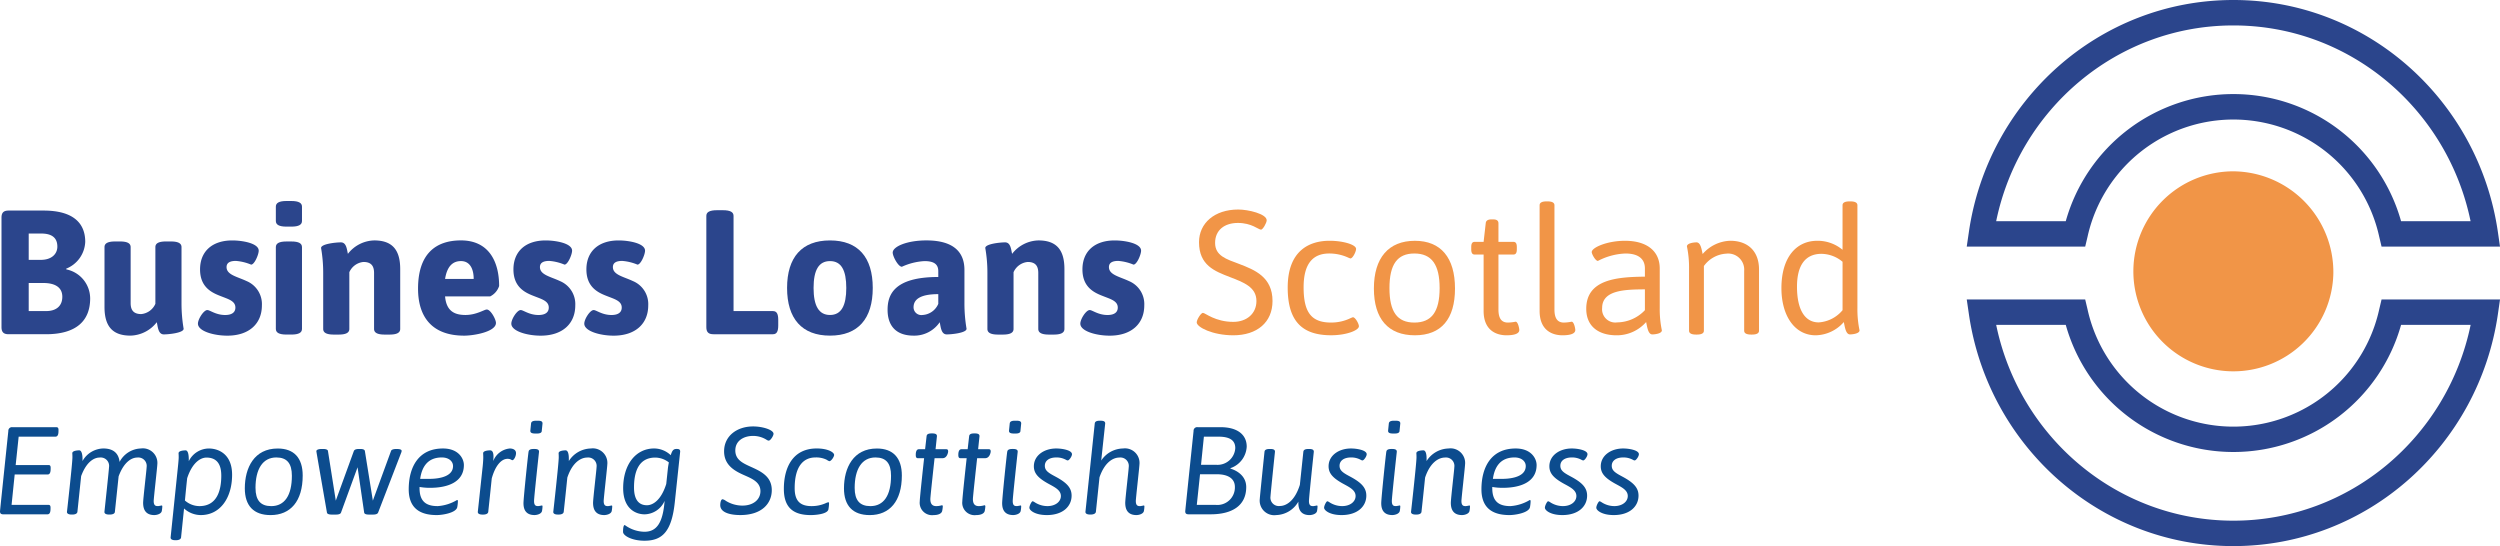 <svg xmlns="http://www.w3.org/2000/svg" width="430" height="93.929" viewBox="0 0 430 93.929">
  <g id="BLS-Logo" transform="translate(-75.811 -187.352)">
    <g id="Group_35" data-name="Group 35" transform="translate(76.069 221.929)">
      <path id="Path_625" data-name="Path 625" d="M90.742,266.57a5.191,5.191,0,0,1-3.282,4.618l.03.122a5.118,5.118,0,0,1,4.1,4.984c0,3.92-2.461,6.168-7.6,6.168H77.555c-.851,0-1.216-.365-1.216-1.216V262.408c0-.851.365-1.216,1.216-1.216h6.017C88.706,261.192,90.742,263.38,90.742,266.57Zm-9.723-1.428v4.528h2.1c1.823,0,2.826-1,2.826-2.279,0-1.489-.911-2.248-2.765-2.248Zm0,8.508v4.831H84c1.762,0,2.8-.881,2.8-2.461s-1.185-2.37-3.282-2.37Z" transform="translate(-76.339 -259.552)" fill="#2b458c"/>
      <path id="Path_626" data-name="Path 626" d="M125.872,273.056v9.632a26.129,26.129,0,0,0,.365,4.406c0,.729-2.644.972-3.4.972-.972,0-1.034-1.276-1.216-2.1a5.906,5.906,0,0,1-4.528,2.31c-3.039,0-4.467-1.55-4.467-4.922v-10.3c0-.638.547-.972,1.823-.972h.851c1.276,0,1.823.334,1.823.972v9.632c0,1.185.487,1.884,1.823,1.884a2.964,2.964,0,0,0,2.431-1.763v-9.754c0-.638.547-.972,1.823-.972h.85C125.325,272.084,125.872,272.418,125.872,273.056Z" transform="translate(-94.91 -265.126)" fill="#2b458c"/>
      <path id="Path_627" data-name="Path 627" d="M156,273.473c0,.668-.729,2.4-1.306,2.4a8.542,8.542,0,0,0-2.613-.638c-1,0-1.611.3-1.611,1.063,0,1.337,1.823,1.641,3.434,2.4a4.288,4.288,0,0,1,2.644,4.194c0,3.1-2.157,5.2-5.956,5.2-2.279,0-5.044-.76-5.044-2.067,0-.79,1-2.339,1.61-2.339.456,0,1.459.851,3.069.851,1.155,0,1.762-.456,1.762-1.277,0-1.155-1.246-1.458-2.613-2.006-1.489-.577-3.464-1.519-3.464-4.558,0-3.16,2.157-4.983,5.53-4.983C153.2,271.711,156,272.2,156,273.473Z" transform="translate(-111.76 -264.935)" fill="#2b458c"/>
      <path id="Path_628" data-name="Path 628" d="M177.492,258.8v2.462c0,.638-.547.972-1.823.972h-.851c-1.276,0-1.823-.334-1.823-.972V258.8c0-.638.547-.972,1.823-.972h.851C176.945,257.832,177.492,258.166,177.492,258.8Zm0,6.958v14.069c0,.638-.547.972-1.823.972h-.851c-1.276,0-1.823-.334-1.823-.972V265.762c0-.638.547-.972,1.823-.972h.851C176.945,264.79,177.492,265.124,177.492,265.762Z" transform="translate(-125.808 -257.832)" fill="#2b458c"/>
      <path id="Path_629" data-name="Path 629" d="M202.54,276.633v10.3c0,.638-.547.972-1.823.972h-.851c-1.276,0-1.823-.334-1.823-.972V277.3c0-1.185-.486-1.884-1.823-1.884a2.964,2.964,0,0,0-2.431,1.762v9.754c0,.638-.547.972-1.823.972h-.85c-1.276,0-1.823-.334-1.823-.972V277.3a24.617,24.617,0,0,0-.365-4.284c0-.729,2.644-.972,3.4-.972.973,0,1.034,1.215,1.216,1.975a5.907,5.907,0,0,1,4.528-2.309C201.112,271.711,202.54,273.261,202.54,276.633Z" transform="translate(-133.962 -264.935)" fill="#2b458c"/>
      <path id="Path_630" data-name="Path 630" d="M237.043,279.55a3.055,3.055,0,0,1-1.55,1.793h-7.748c.213,2.431,1.519,3.191,3.494,3.191,1.915,0,3.251-.942,3.677-.942.668,0,1.58,1.7,1.58,2.309,0,1.519-3.768,2.188-5.469,2.188-5.5,0-7.931-3.19-7.931-8.083,0-5.986,3.039-8.3,7.384-8.3C235.25,271.711,237.043,275.327,237.043,279.55Zm-9.3-1.216h4.922c0-1.762-.668-3.069-2.188-3.069C229.2,275.266,228.11,276,227.745,278.335Z" transform="translate(-151.45 -264.935)" fill="#2b458c"/>
      <path id="Path_631" data-name="Path 631" d="M266.41,273.473c0,.668-.729,2.4-1.306,2.4a8.542,8.542,0,0,0-2.613-.638c-1,0-1.611.3-1.611,1.063,0,1.337,1.823,1.641,3.433,2.4a4.287,4.287,0,0,1,2.644,4.194c0,3.1-2.157,5.2-5.956,5.2-2.279,0-5.044-.76-5.044-2.067,0-.79,1-2.339,1.61-2.339.455,0,1.459.851,3.069.851,1.155,0,1.762-.456,1.762-1.277,0-1.155-1.245-1.458-2.613-2.006-1.489-.577-3.464-1.519-3.464-4.558,0-3.16,2.157-4.983,5.53-4.983C263.615,271.711,266.41,272.2,266.41,273.473Z" transform="translate(-168.268 -264.935)" fill="#2b458c"/>
      <path id="Path_632" data-name="Path 632" d="M292.114,273.473c0,.668-.729,2.4-1.306,2.4a8.542,8.542,0,0,0-2.613-.638c-1,0-1.611.3-1.611,1.063,0,1.337,1.823,1.641,3.434,2.4a4.287,4.287,0,0,1,2.644,4.194c0,3.1-2.157,5.2-5.956,5.2-2.279,0-5.044-.76-5.044-2.067,0-.79,1-2.339,1.61-2.339.456,0,1.459.851,3.069.851,1.155,0,1.762-.456,1.762-1.277,0-1.155-1.245-1.458-2.613-2.006-1.489-.577-3.464-1.519-3.464-4.558,0-3.16,2.157-4.983,5.53-4.983C289.319,271.711,292.114,272.2,292.114,273.473Z" transform="translate(-181.424 -264.935)" fill="#2b458c"/>
      <path id="Path_633" data-name="Path 633" d="M329.346,262.04v16.378h6.776c.638,0,.911.456.911,1.519v.942c0,1.064-.273,1.52-.911,1.52h-10.24c-.851,0-1.216-.365-1.216-1.216V262.04c0-.639.547-.972,1.823-.972h1.034C328.8,261.068,329.346,261.4,329.346,262.04Z" transform="translate(-203.434 -259.488)" fill="#2b458c"/>
      <path id="Path_634" data-name="Path 634" d="M367.847,279.885c0,5.287-2.522,8.2-7.353,8.2s-7.383-2.917-7.383-8.2,2.552-8.174,7.383-8.174S367.847,274.6,367.847,279.885Zm-10.179,0c0,3.039.881,4.649,2.826,4.649s2.8-1.611,2.8-4.649-.85-4.619-2.8-4.619S357.668,276.846,357.668,279.885Z" transform="translate(-217.991 -264.935)" fill="#2b458c"/>
      <path id="Path_635" data-name="Path 635" d="M401.741,276.785V282.5a26.159,26.159,0,0,0,.364,4.406c0,.729-2.644.972-3.4.972-.973,0-1.034-1.276-1.216-2.1a5.288,5.288,0,0,1-4.467,2.31c-3.282,0-4.5-1.945-4.5-4.437s1-5.651,8.721-5.651v-1c0-1.155-.7-1.732-2.37-1.732a10.673,10.673,0,0,0-3.889.972c-.638,0-1.58-1.793-1.58-2.431,0-1.033,2.431-2.1,5.8-2.1C400.009,271.711,401.741,273.838,401.741,276.785ZM392.99,283.2a1.333,1.333,0,0,0,1.519,1.337,3.143,3.143,0,0,0,2.735-1.915v-1.671C394.357,280.948,392.99,281.738,392.99,283.2Z" transform="translate(-236.116 -264.935)" fill="#2b458c"/>
      <path id="Path_636" data-name="Path 636" d="M436.553,276.633v10.3c0,.638-.547.972-1.823.972h-.851c-1.276,0-1.823-.334-1.823-.972V277.3c0-1.185-.486-1.884-1.823-1.884a2.965,2.965,0,0,0-2.431,1.762v9.754c0,.638-.547.972-1.823.972h-.851c-1.276,0-1.823-.334-1.823-.972V277.3a24.616,24.616,0,0,0-.365-4.284c0-.729,2.644-.972,3.4-.972.972,0,1.033,1.215,1.215,1.975a5.907,5.907,0,0,1,4.528-2.309C435.125,271.711,436.553,273.261,436.553,276.633Z" transform="translate(-253.73 -264.935)" fill="#2b458c"/>
      <path id="Path_637" data-name="Path 637" d="M466.877,273.473c0,.668-.729,2.4-1.306,2.4a8.543,8.543,0,0,0-2.613-.638c-1,0-1.611.3-1.611,1.063,0,1.337,1.823,1.641,3.434,2.4a4.288,4.288,0,0,1,2.644,4.194c0,3.1-2.157,5.2-5.956,5.2-2.279,0-5.044-.76-5.044-2.067,0-.79,1-2.339,1.61-2.339.456,0,1.459.851,3.069.851,1.155,0,1.762-.456,1.762-1.277,0-1.155-1.246-1.458-2.613-2.006-1.489-.577-3.464-1.519-3.464-4.558,0-3.16,2.157-4.983,5.53-4.983C464.082,271.711,466.877,272.2,466.877,273.473Z" transform="translate(-270.868 -264.935)" fill="#2b458c"/>
      <path id="Path_638" data-name="Path 638" d="M509.471,262.673c0,.456-.668,1.611-.973,1.611-.456,0-1.58-1.155-3.981-1.155-2.279,0-3.92,1.216-3.92,3.434s1.945,2.8,4.133,3.616c2.7,1.033,5.743,2.249,5.743,6.381,0,3.646-2.644,5.895-6.746,5.895-3.555,0-6.29-1.4-6.29-2.218,0-.486.73-1.641,1.064-1.641.395,0,2.1,1.55,5.226,1.55,2.31,0,3.981-1.428,3.981-3.585,0-2.431-2.249-3.221-4.589-4.133-2.583-1-5.287-2.006-5.287-5.986,0-3.282,2.674-5.621,6.745-5.621C506.311,260.819,509.471,261.579,509.471,262.673Z" transform="translate(-291.859 -259.361)" fill="#f19547"/>
      <path id="Path_639" data-name="Path 639" d="M541.25,273.233c0,.486-.577,1.641-.972,1.641a2.5,2.5,0,0,1-.334-.122,7.8,7.8,0,0,0-3.312-.729c-2.674,0-4.406,1.58-4.406,5.8,0,4.254,1.276,6.077,4.71,6.077a7.579,7.579,0,0,0,3.433-.79c.182-.061.3-.122.334-.122.425,0,1.033,1.124,1.033,1.549,0,.7-2.127,1.55-4.77,1.55-4.922,0-7.475-2.339-7.475-8.2,0-6.35,3.707-8.052,7.2-8.052C539.032,271.835,541.25,272.5,541.25,273.233Z" transform="translate(-308.263 -264.999)" fill="#f19547"/>
      <path id="Path_640" data-name="Path 640" d="M573.809,280.04c0,5.256-2.37,8.052-6.9,8.052-4.589,0-7.05-2.826-7.05-8.052,0-5.257,2.522-8.2,7.05-8.2C571.379,271.835,573.809,274.752,573.809,280.04Zm-11.273-.061c0,4.041,1.307,5.925,4.284,5.925s4.345-1.884,4.345-5.925-1.367-5.956-4.345-5.956C563.873,274.023,562.536,275.907,562.536,279.979Z" transform="translate(-323.807 -264.999)" fill="#f19547"/>
      <path id="Path_641" data-name="Path 641" d="M598.834,264.973v3.19h2.553c.425,0,.608.273.608.911v.365c0,.638-.183.911-.608.911h-2.553v9.45c0,1.823.76,2.249,1.641,2.249a7.269,7.269,0,0,0,1.306-.152c.425,0,.638,1.185.638,1.428,0,.82-1.4.911-2.218.911-1.519,0-3.919-.668-3.919-4.193v-9.693h-1.52c-.425,0-.608-.273-.608-.911v-.365c0-.638.183-.911.608-.911h1.52l.364-3.19c.03-.426.334-.669.972-.669h.3C598.561,264.3,598.834,264.547,598.834,264.973Z" transform="translate(-341.359 -261.144)" fill="#f19547"/>
      <path id="Path_642" data-name="Path 642" d="M620.794,258.624v17.928c0,1.823.759,2.249,1.641,2.249a7.261,7.261,0,0,0,1.306-.152c.425,0,.638,1.185.638,1.428,0,.82-1.4.911-2.218.911-1.52,0-3.92-.668-3.92-4.193V258.624c0-.425.365-.668,1.216-.668h.122C620.429,257.956,620.794,258.2,620.794,258.624Z" transform="translate(-353.686 -257.895)" fill="#f19547"/>
      <path id="Path_643" data-name="Path 643" d="M647.312,276.606v6.806a17.684,17.684,0,0,0,.365,3.829c0,.577-1.246.7-1.641.7-.729,0-.881-1.276-1.064-2.127a6.693,6.693,0,0,1-5.1,2.279c-2.948,0-5.2-1.428-5.2-4.558,0-5.135,5.438-5.469,10.088-5.53v-1.428c0-1.367-.821-2.552-3.343-2.552a11.059,11.059,0,0,0-4.74,1.276c-.425,0-1.063-1.185-1.063-1.519,0-.79,2.673-1.945,5.712-1.945C645.095,271.835,647.312,273.6,647.312,276.606Zm-9.906,6.776a2.273,2.273,0,0,0,2.583,2.492,6.679,6.679,0,0,0,4.771-2.1v-3.585C641.6,280.222,637.406,280.222,637.406,283.382Z" transform="translate(-362.095 -264.999)" fill="#f19547"/>
      <path id="Path_644" data-name="Path 644" d="M682.545,276.757V287.3c0,.425-.365.668-1.215.668h-.122c-.851,0-1.216-.243-1.216-.668V277a2.761,2.761,0,0,0-3.1-2.948,5.081,5.081,0,0,0-3.828,2.127V287.3c0,.425-.365.668-1.216.668h-.121c-.851,0-1.216-.243-1.216-.668V276.636a17.679,17.679,0,0,0-.365-3.828c0-.577,1.246-.7,1.641-.7.729,0,.881,1.215,1.063,2.005a6.537,6.537,0,0,1,4.74-2.279C680.691,271.835,682.545,273.689,682.545,276.757Z" transform="translate(-380.252 -264.999)" fill="#f19547"/>
      <path id="Path_645" data-name="Path 645" d="M716.511,258.624v17.684a17.707,17.707,0,0,0,.365,3.829c0,.577-1.246.7-1.641.7-.729,0-.881-1.276-1.064-2.127a6.577,6.577,0,0,1-4.831,2.279c-3.646,0-5.9-3.4-5.9-8.113,0-5.287,2.553-8.144,6.168-8.144a6.672,6.672,0,0,1,4.345,1.55v-7.657c0-.425.365-.668,1.216-.668h.122C716.146,257.956,716.511,258.2,716.511,258.624Zm-10.392,14.008c0,3.92,1.337,6.138,3.737,6.138a5.814,5.814,0,0,0,4.1-2.1v-8.326a5.733,5.733,0,0,0-3.737-1.367C707.487,267.041,706.119,269.016,706.119,272.632Z" transform="translate(-397.294 -257.895)" fill="#f19547"/>
    </g>
    <g id="Group_36" data-name="Group 36" transform="translate(414.092 187.352)">
      <path id="Path_646" data-name="Path 646" d="M858.6,264.862a17.2,17.2,0,1,1-17.192-17.5A17.345,17.345,0,0,1,858.6,264.862Z" transform="translate(-795.544 -217.894)" fill="#f19547"/>
      <path id="Path_647" data-name="Path 647" d="M836.84,292.153l-.4,1.684a25.683,25.683,0,0,1-50.176,0l-.4-1.684H765.492l.366,2.509c3.272,22.581,22.392,39.911,45.5,39.911s42.218-17.33,45.493-39.911l.362-2.509ZM811.355,330.2c-20.077,0-36.847-14.449-40.8-33.679h11.967a29.948,29.948,0,0,0,57.674,0h11.965C848.194,315.755,831.428,330.2,811.355,330.2Z" transform="translate(-765.492 -240.644)" fill="#2b458c"/>
      <path id="Path_648" data-name="Path 648" d="M857.211,229.773l-.362-2.506c-3.275-22.591-22.386-39.915-45.493-39.915s-42.225,17.324-45.5,39.915l-.366,2.506h20.375l.4-1.686a25.686,25.686,0,0,1,50.176,0l.4,1.686m3.354-4.372a29.947,29.947,0,0,0-57.674,0H770.551c3.957-19.227,20.727-33.682,40.8-33.673,20.073-.009,36.838,14.446,40.8,33.673Z" transform="translate(-765.492 -187.352)" fill="#2b458c"/>
    </g>
    <g id="Group_37" data-name="Group 37" transform="translate(75.811 259.716)">
      <path id="Path_649" data-name="Path 649" d="M85.873,337.624c0,.492,0,1.156-.535,1.156H79.022l-.514,4.881H84.16c.257,0,.364.15.364.471,0,.493,0,1.156-.535,1.156H78.337l-.535,5.224h6.337c.257,0,.364.149.364.471,0,.493,0,1.157-.535,1.157H76.389c-.407,0-.578-.15-.578-.514,0-.043,0-.085,1.434-13.83a.615.615,0,0,1,.706-.642h7.557C85.766,337.153,85.873,337.3,85.873,337.624Z" transform="translate(-75.811 -336.039)" fill="#0c4c8e"/>
      <path id="Path_650" data-name="Path 650" d="M115.8,354.607a4.684,4.684,0,0,1-.086.792c-.107.535-.9.706-1.284.706-1.22,0-1.927-.642-1.927-2.1,0-.706.6-5.738.6-6.144a1.447,1.447,0,0,0-1.627-1.648c-.878,0-2.248.663-3.19,3.233l-.642,6.1c-.021.3-.343.471-.9.471h-.085c-.579,0-.814-.192-.814-.449,0,0,.792-7.365.792-7.708a1.447,1.447,0,0,0-1.627-1.648c-.878,0-2.227.642-3.169,3.19l-.642,6.144c-.042.3-.342.471-.9.471h-.086c-.578,0-.813-.192-.813-.449,0,0,.942-8.372.942-9.377,0-.514-.021-.6-.021-.728,0-.471,1.049-.492,1.2-.492.429,0,.557.835.557,1.434v.407a4.188,4.188,0,0,1,3.575-2.162c1.862,0,2.655.963,2.8,2.312a4.286,4.286,0,0,1,3.661-2.312,2.507,2.507,0,0,1,2.826,2.783c0,.364-.621,5.8-.621,6.251,0,.878.428.878.771.878a4.808,4.808,0,0,0,.578-.107C115.736,354.457,115.8,354.479,115.8,354.607Z" transform="translate(-87.884 -339.877)" fill="#0c4c8e"/>
      <path id="Path_651" data-name="Path 651" d="M146.5,349.169c0,4.046-2.1,6.936-5.374,6.936a4.292,4.292,0,0,1-2.89-1.135l-.514,4.989c-.043.3-.364.471-.9.471h-.086c-.578,0-.813-.193-.813-.45l1.263-12.2c.085-.814.128-1.392.128-1.584,0-.514-.021-.6-.021-.728,0-.471,1.049-.492,1.2-.492s.557.064.557,1.606v.257a3.873,3.873,0,0,1,3.447-2.184C144.063,344.652,146.5,345.53,146.5,349.169Zm-1.862.128c0-2.355-1.135-3.082-2.547-3.082-.964,0-2.42.792-3.319,3.554-.128,1.156-.257,2.483-.385,3.832a3.812,3.812,0,0,0,2.483.964C143.892,354.564,144.641,351.91,144.641,349.3Z" transform="translate(-106.579 -339.877)" fill="#0c4c8e"/>
      <path id="Path_652" data-name="Path 652" d="M172.017,349.3c0,4.432-2.1,6.808-5.523,6.808-2.912,0-4.432-1.606-4.432-4.6,0-3.555,1.627-6.851,5.652-6.851C170.519,344.652,172.017,346.279,172.017,349.3Zm-8.114,2.141c0,2.12.878,3.125,2.7,3.125,2.291,0,3.554-1.82,3.554-5.224,0-2.141-.856-3.147-2.676-3.147C165.123,346.194,163.9,348.228,163.9,351.439Z" transform="translate(-119.954 -339.877)" fill="#0c4c8e"/>
      <path id="Path_653" data-name="Path 653" d="M201.94,345.148a.8.8,0,0,1-.085.343l-3.961,10.276c-.107.257-.45.343-.878.343h-.706c-.428,0-.771-.085-.814-.343l-1.135-7.793-2.848,7.793c-.085.257-.449.343-.877.343h-.707c-.428,0-.792-.085-.835-.343-1.8-10.361-1.82-10.49-1.82-10.576.021-.214.322-.364.964-.364h.193c.428,0,.792.086.835.343l1.349,8.542,3.1-8.521c.107-.278.449-.364.877-.364h.236c.428,0,.749.086.792.364l1.37,8.521,3.126-8.542c.085-.257.493-.343.921-.343Q201.941,344.827,201.94,345.148Z" transform="translate(-132.859 -339.967)" fill="#0c4c8e"/>
      <path id="Path_654" data-name="Path 654" d="M221.674,351.268v.214c0,2.376,1.241,3.082,3.126,3.082a7.427,7.427,0,0,0,3.318-1.049c.085,0,.15,0,.15.257a6.714,6.714,0,0,1-.107.963c-.193,1.006-2.591,1.37-3.511,1.37-2.12,0-4.839-.6-4.839-4.431s1.691-7.022,5.888-7.022c2.7,0,3.6,1.756,3.6,2.847,0,2.976-2.869,3.918-5.781,3.918A9.909,9.909,0,0,1,221.674,351.268Zm.107-1.391h1.52c.62,0,4.132,0,4.132-2.206,0-.792-.706-1.477-1.927-1.477C223.023,346.194,222.06,347.884,221.781,349.876Z" transform="translate(-149.511 -339.877)" fill="#0c4c8e"/>
      <path id="Path_655" data-name="Path 655" d="M250.721,345.465c0,.536-.364,1.2-.621,1.2-.171,0-.278-.235-.835-.235-1.113,0-2.141,1.263-2.719,3.383-.278,2.74-.6,5.738-.6,5.738-.043.3-.343.471-.9.471h-.086c-.578,0-.813-.192-.813-.449l.813-7.579c.043-.343.129-1.284.129-1.8,0-.385-.021-.536-.021-.728,0-.471,1.049-.492,1.2-.492.45,0,.578.492.578,1.071,0,.256-.021.514-.043.77a3.393,3.393,0,0,1,2.847-2.162C250.078,344.652,250.721,344.8,250.721,345.465Z" transform="translate(-161.966 -339.877)" fill="#0c4c8e"/>
      <path id="Path_656" data-name="Path 656" d="M262.917,340.2s-.857,7.836-.857,8.478c0,.878.407.878.749.878a4.809,4.809,0,0,0,.578-.107c.064,0,.128.021.128.15a4.709,4.709,0,0,1-.085.792c-.107.535-.9.706-1.284.706-1.2,0-1.905-.621-1.905-2.034,0-.878.835-8.863.878-8.863.043-.342.342-.471.9-.471h.085C262.7,339.732,262.917,339.882,262.917,340.2Zm.6-4.86-.128,1.263c0,.278-.214.471-.813.471h-.257c-.557,0-.9-.086-.9-.471l.128-1.263c.042-.342.343-.471.9-.471h.257C263.3,334.872,263.516,335,263.516,335.343Z" transform="translate(-170.203 -334.872)" fill="#0c4c8e"/>
      <path id="Path_657" data-name="Path 657" d="M280.869,354.607a4.709,4.709,0,0,1-.085.792c-.107.535-.9.706-1.284.706-1.221,0-1.927-.642-1.927-2.1,0-.706.6-5.738.6-6.144a1.447,1.447,0,0,0-1.627-1.648c-.942,0-2.483.685-3.4,3.447-.278,2.762-.621,5.888-.621,5.888-.043.3-.342.471-.9.471h-.085c-.578,0-.813-.192-.813-.449,0,0,.942-8.372.942-9.377,0-.514-.021-.6-.021-.728,0-.471,1.049-.492,1.2-.492.428,0,.557.685.557,1.434v.407a4.6,4.6,0,0,1,3.789-2.162,2.507,2.507,0,0,1,2.826,2.783c0,.364-.621,5.8-.621,6.251,0,.878.428.878.771.878a4.8,4.8,0,0,0,.578-.107C280.8,354.457,280.869,354.479,280.869,354.607Z" transform="translate(-175.566 -339.877)" fill="#0c4c8e"/>
      <path id="Path_658" data-name="Path 658" d="M305.147,345.187l-.921,8.671c-.535,5.117-2.162,6.658-5.224,6.658-2.184,0-3.682-.877-3.682-1.52,0-1.049.193-1.178.3-1.178A5.823,5.823,0,0,0,299,358.975c2.077,0,3.169-1.477,3.469-5.31a3.849,3.849,0,0,1-3.447,2.313c-1.434,0-3.682-.878-3.682-4.5,0-3.983,2.1-6.83,5.353-6.83a4.192,4.192,0,0,1,2.826,1.157c.214-.621.364-1.071.964-1.071h.128C305.04,344.737,305.147,344.909,305.147,345.187ZM303.2,347.05a3.841,3.841,0,0,0-2.333-.834c-2.934,0-3.661,2.569-3.661,5.138,0,2.334,1.006,3.061,2.226,3.061.964,0,2.42-.792,3.319-3.661l.278-2.633C303.07,347.735,303.135,347.393,303.2,347.05Z" transform="translate(-188.156 -339.877)" fill="#0c4c8e"/>
      <path id="Path_659" data-name="Path 659" d="M338.729,338.153c0,.342-.514,1.178-.835,1.178a.836.836,0,0,1-.364-.15,4.357,4.357,0,0,0-2.312-.663c-1.627,0-3.061.835-3.061,2.5,0,1.541,1.2,2.141,2.462,2.719,1.8.814,3.811,1.649,3.811,4.111,0,2.248-1.67,4.282-5.417,4.282-1.584,0-3.447-.364-3.447-1.713,0-.3.086-1.006.407-1.006a1.492,1.492,0,0,1,.557.278,5.433,5.433,0,0,0,2.848.814c1.883,0,3.1-1.049,3.1-2.484,0-1.541-1.434-2.14-2.633-2.676-1.563-.685-3.618-1.649-3.618-4.175,0-2.633,2.205-4.281,4.988-4.281C336.909,336.89,338.729,337.49,338.729,338.153Z" transform="translate(-205.683 -335.905)" fill="#0c4c8e"/>
      <path id="Path_660" data-name="Path 660" d="M360.623,345.766c0,.278-.471,1.07-.835,1.07a2.2,2.2,0,0,1-.471-.257,4.1,4.1,0,0,0-1.905-.385c-1.991,0-3.576,1.413-3.576,5.288,0,2.14.9,3.082,2.912,3.082a5.957,5.957,0,0,0,2.355-.471,2.338,2.338,0,0,1,.514-.192c.086,0,.129.021.129.257a6.668,6.668,0,0,1-.107.964c-.171.856-2.376.984-3.04.984-3.018,0-4.624-1.306-4.624-4.5,0-3.682,1.541-6.958,5.652-6.958C359.574,344.652,360.623,345.316,360.623,345.766Z" transform="translate(-217.152 -339.877)" fill="#0c4c8e"/>
      <path id="Path_661" data-name="Path 661" d="M383.108,349.3c0,4.432-2.1,6.808-5.523,6.808-2.912,0-4.431-1.606-4.431-4.6,0-3.555,1.627-6.851,5.652-6.851C381.61,344.652,383.108,346.279,383.108,349.3Zm-8.114,2.141c0,2.12.878,3.125,2.7,3.125,2.291,0,3.554-1.82,3.554-5.224,0-2.141-.856-3.147-2.676-3.147C376.214,346.194,374.994,348.228,374.994,351.439Z" transform="translate(-227.991 -339.877)" fill="#0c4c8e"/>
      <path id="Path_662" data-name="Path 662" d="M402.094,339.817l-.236,2.248h1.82c.257,0,.342.107.342.407,0,.086-.149,1.135-.963,1.135h-1.37s-.728,6.594-.728,7.023c0,.985.471,1.22,1.028,1.22a3.421,3.421,0,0,0,.964-.15c.064,0,.15.043.15.193a4.864,4.864,0,0,1-.107.792c-.128.535-.834.706-1.455.706a2.129,2.129,0,0,1-2.4-2.355c0-.642.749-7.429.749-7.429h-1.071c-.3,0-.364-.235-.364-.578,0-.236.021-.964.535-.964h1.071l.257-2.248c.042-.343.321-.471.878-.471h.085C401.879,339.346,402.094,339.5,402.094,339.817Z" transform="translate(-240.941 -337.162)" fill="#0c4c8e"/>
      <path id="Path_663" data-name="Path 663" d="M417.09,339.817l-.236,2.248h1.82c.257,0,.343.107.343.407,0,.086-.15,1.135-.964,1.135h-1.37s-.728,6.594-.728,7.023c0,.985.471,1.22,1.028,1.22a3.42,3.42,0,0,0,.963-.15c.064,0,.15.043.15.193a4.9,4.9,0,0,1-.107.792c-.129.535-.835.706-1.456.706a2.129,2.129,0,0,1-2.4-2.355c0-.642.749-7.429.749-7.429h-1.071c-.3,0-.364-.235-.364-.578,0-.236.021-.964.535-.964h1.071l.257-2.248c.043-.343.321-.471.878-.471h.085C416.875,339.346,417.09,339.5,417.09,339.817Z" transform="translate(-248.616 -337.162)" fill="#0c4c8e"/>
      <path id="Path_664" data-name="Path 664" d="M431.561,340.2s-.857,7.836-.857,8.478c0,.878.407.878.749.878a4.838,4.838,0,0,0,.578-.107c.064,0,.128.021.128.15a4.684,4.684,0,0,1-.086.792c-.107.535-.9.706-1.284.706-1.2,0-1.905-.621-1.905-2.034,0-.878.835-8.863.878-8.863.043-.342.343-.471.9-.471h.085C431.347,339.732,431.561,339.882,431.561,340.2Zm.6-4.86-.128,1.263c0,.278-.214.471-.814.471h-.257c-.557,0-.9-.086-.9-.471l.128-1.263c.042-.342.343-.471.9-.471h.257C431.946,334.872,432.161,335,432.161,335.343Z" transform="translate(-256.515 -334.872)" fill="#0c4c8e"/>
      <path id="Path_665" data-name="Path 665" d="M445.81,345.637c0,.386-.493,1.071-.728,1.071a.728.728,0,0,1-.3-.107,3.383,3.383,0,0,0-1.649-.407c-1.242,0-1.991.556-1.991,1.434s.706,1.263,1.948,1.926c1.884,1.028,2.655,1.906,2.655,3.211,0,1.82-1.477,3.34-4.26,3.34-2.034,0-3-.813-3-1.263,0-.364.385-1.113.557-1.113a.969.969,0,0,1,.321.15,4.04,4.04,0,0,0,2.205.685c1.434,0,2.334-.792,2.334-1.734,0-1.071-1.156-1.563-2.27-2.184-1.627-.921-2.377-1.713-2.377-2.933,0-1.841,1.735-3.061,3.854-3.061C444.161,344.652,445.81,344.952,445.81,345.637Z" transform="translate(-261.43 -339.877)" fill="#0c4c8e"/>
      <path id="Path_666" data-name="Path 666" d="M461.624,335.343l-.685,6.38a4.582,4.582,0,0,1,3.746-2.076,2.507,2.507,0,0,1,2.826,2.783c0,.364-.621,5.8-.621,6.251,0,.878.428.878.771.878a4.825,4.825,0,0,0,.578-.107c.064,0,.128.021.128.15a4.709,4.709,0,0,1-.085.792c-.107.535-.9.706-1.285.706-1.22,0-1.927-.642-1.927-2.1,0-.706.6-5.738.6-6.144a1.447,1.447,0,0,0-1.627-1.648c-.942,0-2.462.663-3.4,3.4l-.621,5.931c-.043.3-.386.471-.9.471h-.085c-.578,0-.814-.192-.814-.449l1.606-15.222c.043-.342.343-.471.9-.471h.085C461.41,334.872,461.624,335.022,461.624,335.343Z" transform="translate(-271.529 -334.872)" fill="#0c4c8e"/>
      <path id="Path_667" data-name="Path 667" d="M503.963,340.493a4.127,4.127,0,0,1-2.783,3.7l-.021.085s2.719.664,2.719,3.169c0,3.254-2.5,4.689-6.123,4.689h-3.789c-.407,0-.578-.15-.578-.514,0-.043,0-.085,1.434-13.83a.615.615,0,0,1,.706-.642h3.939C502.443,337.153,503.963,338.5,503.963,340.493Zm-8.029,4.753-.557,5.267h3.233a3.012,3.012,0,0,0,3.319-3.083c0-1.37-1.071-2.184-3.126-2.184Zm.664-6.466-.492,4.839h2.59a3.053,3.053,0,0,0,3.3-2.868c0-1.327-.921-1.97-2.89-1.97Z" transform="translate(-289.528 -336.039)" fill="#0c4c8e"/>
      <path id="Path_668" data-name="Path 668" d="M529.586,354.7a4.709,4.709,0,0,1-.085.792c-.107.535-.9.706-1.285.706-1.22,0-1.926-.642-1.926-2.1v-.214a4.546,4.546,0,0,1-3.811,2.312,2.506,2.506,0,0,1-2.826-2.783c0-.278.813-8.114.813-8.114.043-.342.343-.471.9-.471h.086c.6,0,.813.15.813.471,0,0-.77,7.386-.77,7.686a1.447,1.447,0,0,0,1.627,1.648c.942,0,2.505-.706,3.425-3.639l.6-5.695c.043-.342.342-.471.9-.471h.086c.6,0,.813.15.813.471,0,0-.835,7.836-.835,8.478,0,.878.428.878.77.878a4.808,4.808,0,0,0,.578-.107C529.521,354.547,529.586,354.569,529.586,354.7Z" transform="translate(-302.97 -339.967)" fill="#0c4c8e"/>
      <path id="Path_669" data-name="Path 669" d="M549.644,345.637c0,.386-.492,1.071-.727,1.071a.728.728,0,0,1-.3-.107,3.384,3.384,0,0,0-1.649-.407c-1.241,0-1.991.556-1.991,1.434s.706,1.263,1.948,1.926c1.884,1.028,2.655,1.906,2.655,3.211,0,1.82-1.477,3.34-4.261,3.34-2.034,0-3-.813-3-1.263,0-.364.386-1.113.557-1.113a.968.968,0,0,1,.321.15,4.041,4.041,0,0,0,2.205.685c1.434,0,2.334-.792,2.334-1.734,0-1.071-1.156-1.563-2.269-2.184-1.627-.921-2.377-1.713-2.377-2.933,0-1.841,1.734-3.061,3.854-3.061C548,344.652,549.644,344.952,549.644,345.637Z" transform="translate(-314.573 -339.877)" fill="#0c4c8e"/>
      <path id="Path_670" data-name="Path 670" d="M565.125,340.2s-.856,7.836-.856,8.478c0,.878.407.878.749.878a4.815,4.815,0,0,0,.578-.107c.064,0,.128.021.128.15a4.683,4.683,0,0,1-.086.792c-.106.535-.9.706-1.284.706-1.2,0-1.906-.621-1.906-2.034,0-.878.835-8.863.878-8.863.043-.342.343-.471.9-.471h.086C564.911,339.732,565.125,339.882,565.125,340.2Zm.6-4.86-.128,1.263c0,.278-.214.471-.814.471h-.257c-.557,0-.9-.086-.9-.471l.128-1.263c.043-.342.343-.471.9-.471h.257C565.511,334.872,565.725,335,565.725,335.343Z" transform="translate(-324.874 -334.872)" fill="#0c4c8e"/>
      <path id="Path_671" data-name="Path 671" d="M583.078,354.607a4.687,4.687,0,0,1-.086.792c-.107.535-.9.706-1.284.706-1.221,0-1.927-.642-1.927-2.1,0-.706.6-5.738.6-6.144a1.447,1.447,0,0,0-1.627-1.648c-.942,0-2.483.685-3.4,3.447-.279,2.762-.621,5.888-.621,5.888-.043.3-.343.471-.9.471h-.086c-.578,0-.813-.192-.813-.449,0,0,.941-8.372.941-9.377,0-.514-.021-.6-.021-.728,0-.471,1.049-.492,1.2-.492.428,0,.556.685.556,1.434v.407a4.6,4.6,0,0,1,3.789-2.162,2.507,2.507,0,0,1,2.826,2.783c0,.364-.621,5.8-.621,6.251,0,.878.428.878.771.878a4.828,4.828,0,0,0,.578-.107C583.013,354.457,583.078,354.479,583.078,354.607Z" transform="translate(-330.238 -339.877)" fill="#0c4c8e"/>
      <path id="Path_672" data-name="Path 672" d="M599.611,351.268v.214c0,2.376,1.241,3.082,3.126,3.082a7.43,7.43,0,0,0,3.318-1.049c.085,0,.15,0,.15.257a6.722,6.722,0,0,1-.107.963c-.193,1.006-2.591,1.37-3.512,1.37-2.119,0-4.838-.6-4.838-4.431s1.691-7.022,5.888-7.022c2.7,0,3.6,1.756,3.6,2.847,0,2.976-2.869,3.918-5.781,3.918A9.91,9.91,0,0,1,599.611,351.268Zm.107-1.391h1.52c.621,0,4.132,0,4.132-2.206,0-.792-.706-1.477-1.926-1.477C600.96,346.194,600,347.884,599.718,349.876Z" transform="translate(-342.94 -339.877)" fill="#0c4c8e"/>
      <path id="Path_673" data-name="Path 673" d="M627.432,345.637c0,.386-.492,1.071-.727,1.071a.729.729,0,0,1-.3-.107,3.382,3.382,0,0,0-1.649-.407c-1.242,0-1.991.556-1.991,1.434s.706,1.263,1.948,1.926c1.884,1.028,2.655,1.906,2.655,3.211,0,1.82-1.478,3.34-4.261,3.34-2.034,0-3-.813-3-1.263,0-.364.386-1.113.557-1.113a.964.964,0,0,1,.321.15,4.039,4.039,0,0,0,2.205.685c1.434,0,2.333-.792,2.333-1.734,0-1.071-1.156-1.563-2.269-2.184-1.627-.921-2.377-1.713-2.377-2.933,0-1.841,1.734-3.061,3.854-3.061C625.784,344.652,627.432,344.952,627.432,345.637Z" transform="translate(-354.385 -339.877)" fill="#0c4c8e"/>
      <path id="Path_674" data-name="Path 674" d="M645.543,345.637c0,.386-.493,1.071-.727,1.071a.73.73,0,0,1-.3-.107,3.383,3.383,0,0,0-1.649-.407c-1.241,0-1.991.556-1.991,1.434s.706,1.263,1.948,1.926c1.884,1.028,2.655,1.906,2.655,3.211,0,1.82-1.477,3.34-4.261,3.34-2.034,0-3-.813-3-1.263,0-.364.386-1.113.557-1.113a.97.97,0,0,1,.322.15,4.04,4.04,0,0,0,2.2.685c1.435,0,2.334-.792,2.334-1.734,0-1.071-1.156-1.563-2.269-2.184-1.627-.921-2.377-1.713-2.377-2.933,0-1.841,1.734-3.061,3.853-3.061C643.895,344.652,645.543,344.952,645.543,345.637Z" transform="translate(-363.654 -339.877)" fill="#0c4c8e"/>
    </g>
  </g>
</svg>
